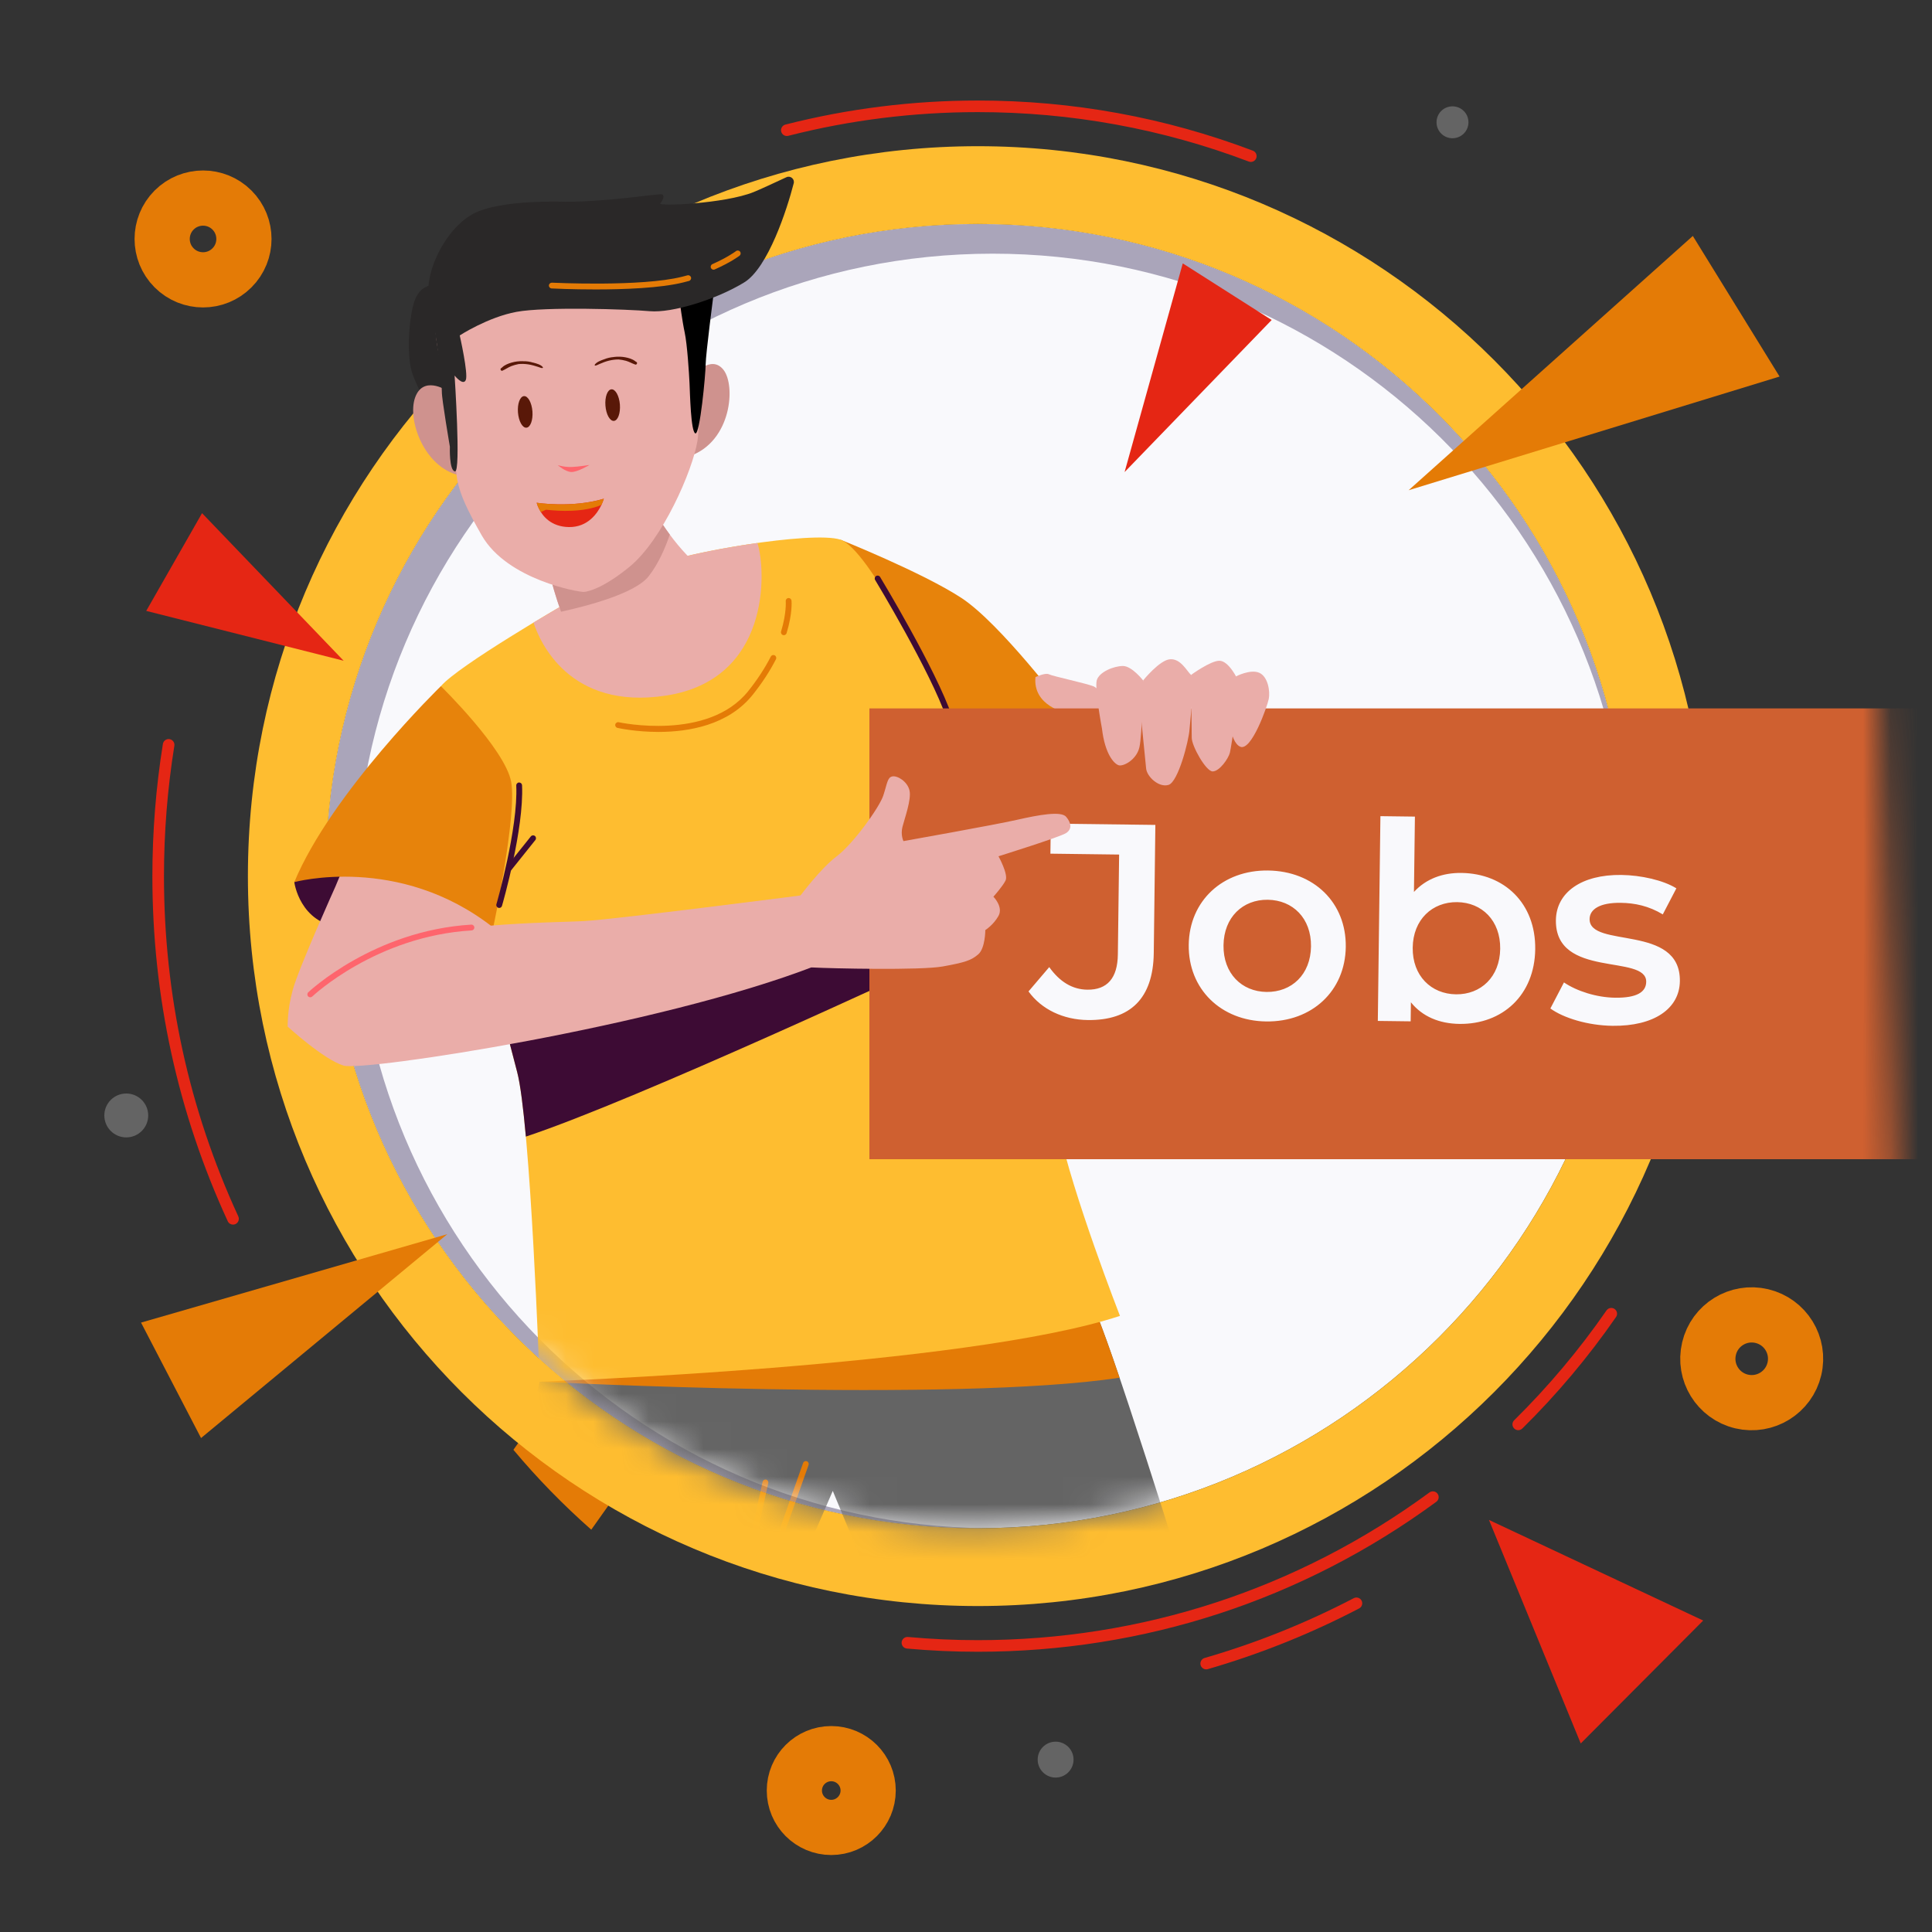 <svg width="70" height="70" viewBox="0 0 70 70" fill="none" xmlns="http://www.w3.org/2000/svg">
<rect x="0" y="0" width="70" height="70" fill="#333333" stroke="none"/>
<mask id="mask0_458_20792" style="mask-type:luminance" maskUnits="userSpaceOnUse" x="0" y="0" width="70" height="70">
<path d="M70 0H0V70H70V0Z" fill="white"/>
</mask>
<g mask="url(#mask0_458_20792)">
<path d="M35.429 55.372C48.478 55.372 59.057 44.793 59.057 31.744C59.057 18.694 48.478 8.115 35.429 8.115C22.379 8.115 11.8 18.694 11.8 31.744C11.8 44.793 22.379 55.372 35.429 55.372Z" fill="#F9F9FC"/>
<path d="M12.876 32.281C12.876 19.529 23.214 9.191 35.966 9.191C48.629 9.191 58.91 19.384 59.054 32.013C59.055 31.923 59.057 31.834 59.057 31.744C59.057 18.695 48.478 8.116 35.429 8.116C22.379 8.116 11.8 18.694 11.8 31.744C11.8 44.794 22.379 55.372 35.429 55.372C35.519 55.372 35.608 55.37 35.698 55.369C23.069 55.225 12.876 44.944 12.876 32.281Z" fill="#AAA5BA"/>
<path d="M18.602 52.529C19.468 53.564 20.411 54.531 21.423 55.423L22.515 53.883L19.273 51.584L18.602 52.529Z" fill="#E47B06"/>
<path d="M35.429 5.297C20.823 5.297 8.982 17.138 8.982 31.744C8.982 46.35 20.823 58.19 35.429 58.19C50.035 58.19 61.875 46.35 61.875 31.744C61.875 17.138 50.035 5.297 35.429 5.297ZM35.429 55.372C22.379 55.372 11.8 44.793 11.8 31.744C11.8 18.694 22.379 8.115 35.429 8.115C48.478 8.115 59.057 18.694 59.057 31.744C59.057 44.793 48.478 55.372 35.429 55.372Z" fill="#FEBD30"/>
</g>
<path d="M45.32 5.867C45.295 5.867 45.27 5.862 45.245 5.853C42.113 4.665 38.81 4.062 35.429 4.062C33.103 4.062 30.792 4.351 28.56 4.921C28.448 4.95 28.334 4.882 28.305 4.77C28.276 4.657 28.344 4.543 28.456 4.514C30.722 3.936 33.068 3.642 35.429 3.642C38.861 3.642 42.214 4.254 45.394 5.46C45.503 5.501 45.557 5.623 45.516 5.731C45.484 5.815 45.404 5.867 45.32 5.867Z" fill="#E52614"/>
<path d="M55.009 51.818C54.955 51.818 54.901 51.797 54.86 51.755C54.778 51.672 54.779 51.539 54.862 51.458C56.096 50.241 57.222 48.903 58.206 47.48C58.273 47.384 58.403 47.36 58.499 47.426C58.594 47.492 58.618 47.623 58.552 47.718C57.552 49.163 56.41 50.522 55.157 51.757C55.116 51.797 55.062 51.818 55.009 51.818Z" fill="#E52614"/>
<path d="M35.429 59.846C34.572 59.846 33.708 59.807 32.858 59.73C32.743 59.719 32.658 59.617 32.668 59.502C32.679 59.386 32.782 59.302 32.896 59.311C33.733 59.387 34.585 59.426 35.429 59.426C41.364 59.426 47.022 57.575 51.791 54.075C51.885 54.006 52.016 54.026 52.085 54.12C52.154 54.213 52.134 54.344 52.04 54.413C47.198 57.967 41.454 59.846 35.429 59.846Z" fill="#E52614"/>
<path d="M8.443 44.37C8.364 44.37 8.288 44.325 8.252 44.248C6.44 40.315 5.521 36.108 5.521 31.744C5.521 30.139 5.649 28.527 5.902 26.954C5.921 26.84 6.029 26.761 6.143 26.78C6.258 26.799 6.336 26.907 6.317 27.021C6.068 28.572 5.941 30.161 5.941 31.744C5.941 36.047 6.847 40.195 8.634 44.072C8.682 44.178 8.636 44.302 8.531 44.351C8.502 44.364 8.473 44.37 8.443 44.37Z" fill="#E52614"/>
<path d="M43.703 60.484C43.612 60.484 43.528 60.424 43.501 60.333C43.469 60.221 43.533 60.105 43.644 60.072C45.508 59.533 47.326 58.804 49.049 57.905C49.151 57.851 49.279 57.891 49.333 57.994C49.386 58.097 49.346 58.224 49.243 58.277C47.495 59.189 45.651 59.929 43.761 60.476C43.742 60.482 43.722 60.484 43.703 60.484Z" fill="#E52614"/>
<path d="M51.037 17.762L61.334 8.549L64.477 13.643L51.037 17.762Z" fill="#E47B06"/>
<path d="M40.746 17.104L42.854 9.543L46.075 11.594L40.746 17.104Z" fill="#E52614"/>
<path d="M53.948 55.07L57.273 63.169L61.71 58.715L53.948 55.07Z" fill="#E52614"/>
<path d="M16.207 44.716L5.11 47.92L7.284 52.103L16.207 44.716Z" fill="#E47B06"/>
<path d="M12.451 23.94L5.298 22.134L7.321 18.593L12.451 23.94Z" fill="#E52614"/>
<path d="M30.118 66.211C30.856 66.211 31.455 65.612 31.455 64.874C31.455 64.136 30.856 63.538 30.118 63.538C29.38 63.538 28.781 64.136 28.781 64.874C28.781 65.612 29.38 66.211 30.118 66.211Z" stroke="#E47B06" stroke-width="2" stroke-miterlimit="10"/>
<path d="M65.014 49.598C65.217 48.743 64.689 47.887 63.835 47.684C62.98 47.481 62.123 48.009 61.921 48.864C61.718 49.718 62.246 50.575 63.1 50.778C63.955 50.98 64.812 50.452 65.014 49.598Z" stroke="#E47B06" stroke-width="2" stroke-miterlimit="10"/>
<path d="M4.575 41.21C5.014 41.21 5.37 40.854 5.37 40.415C5.37 39.976 5.014 39.62 4.575 39.62C4.136 39.62 3.78 39.976 3.78 40.415C3.78 40.854 4.136 41.21 4.575 41.21Z" fill="#646464"/>
<path d="M8.404 9.705C8.983 9.127 8.983 8.189 8.404 7.61C7.826 7.032 6.888 7.032 6.309 7.61C5.731 8.189 5.731 9.127 6.309 9.705C6.888 10.284 7.826 10.284 8.404 9.705Z" stroke="#E47B06" stroke-width="2" stroke-miterlimit="10"/>
<path d="M38.897 63.754C38.897 64.113 38.606 64.405 38.247 64.405C37.888 64.405 37.597 64.113 37.597 63.754C37.597 63.395 37.888 63.104 38.247 63.104C38.606 63.104 38.897 63.395 38.897 63.754Z" fill="#646464"/>
<path d="M53.205 4.431C53.205 4.75 52.946 5.009 52.626 5.009C52.307 5.009 52.048 4.75 52.048 4.431C52.048 4.111 52.307 3.853 52.626 3.853C52.946 3.853 53.205 4.111 53.205 4.431Z" fill="#646464"/>
<mask id="mask1_458_20792" style="mask-type:luminance" maskUnits="userSpaceOnUse" x="7" y="3" width="62" height="53">
<path d="M68.74 44.245L68.017 22.639L57.379 22.983C53.898 14.271 45.383 8.116 35.429 8.116C33.718 8.116 32.051 8.299 30.443 8.644V3.997L22.423 4.141L13.607 5.659C13.607 5.659 12.017 11.873 12.451 14.691C12.648 15.974 13.954 17.766 15.318 19.337C13.908 21.617 12.876 24.154 12.307 26.862C11.754 26.937 11.253 27.043 11.006 27.192C10.283 27.625 8.26 30.804 7.754 32.466C7.248 34.128 8.332 38.03 9.488 39.331C10.103 40.023 11.783 39.999 13.219 39.825C16.52 48.895 25.218 55.372 35.429 55.372C44.021 55.372 51.542 50.785 55.677 43.927L68.74 44.245Z" fill="white"/>
</mask>
<g mask="url(#mask1_458_20792)">
<path d="M43.071 57.703L32.232 59.003L30.173 54.018L28.438 58.027L27.657 57.715L27.461 57.637L18.683 54.126L19.551 50.061C19.551 50.061 39.114 46.593 39.602 47.352C40.089 48.111 43.071 57.703 43.071 57.703Z" fill="#646464"/>
<path d="M40.565 49.917C40.118 48.6 39.748 47.579 39.602 47.352C39.114 46.593 19.55 50.061 19.55 50.061C19.55 50.061 34.548 50.831 40.565 49.917Z" fill="#E47B06"/>
<path d="M29.296 53.077L27.657 57.715L27.461 57.636L29.098 53.007C29.117 52.952 29.177 52.924 29.232 52.942C29.287 52.962 29.314 53.022 29.296 53.077Z" fill="#E47B06"/>
<path d="M27.264 55.947C27.257 55.947 27.249 55.946 27.241 55.944C27.185 55.932 27.149 55.876 27.161 55.819L27.631 53.688C27.644 53.631 27.699 53.596 27.756 53.608C27.813 53.62 27.849 53.676 27.836 53.733L27.366 55.865C27.356 55.914 27.312 55.947 27.264 55.947Z" fill="#E47B06"/>
<path d="M30.443 19.55C30.443 19.55 33.424 20.742 34.833 21.664C36.242 22.585 38.572 25.674 38.572 25.674L33.912 27.137L30.443 19.55Z" fill="#E7830B"/>
<path d="M20.472 21.881C20.472 21.881 16.624 24.103 15.974 24.861C15.323 25.62 18.25 37.001 18.738 38.843C19.225 40.686 19.551 50.061 19.551 50.061C19.551 50.061 34.996 49.519 40.578 47.677C40.578 47.677 38.843 43.233 38.356 40.848C37.868 38.464 34.671 26.975 34.237 25.783C33.803 24.59 31.473 19.875 30.443 19.55C29.414 19.225 24.699 20.038 23.832 20.472C22.965 20.905 20.472 21.881 20.472 21.881Z" fill="#FEBD30"/>
<path d="M31.419 32.936C31.419 32.936 22.034 35.022 18.026 36.059C18.351 37.363 18.618 38.391 18.738 38.843C18.852 39.278 18.958 40.131 19.053 41.181C23.073 39.85 33.587 34.941 33.587 34.941L31.419 32.936Z" fill="#3D0B34"/>
<path d="M20.472 21.881C20.472 21.881 19.985 22.162 19.33 22.557C19.554 23.241 20.621 25.736 24.12 25.204C27.9 24.631 27.771 20.716 27.443 19.673C25.909 19.889 24.302 20.236 23.832 20.472C22.964 20.905 20.472 21.881 20.472 21.881Z" fill="#EAADA9"/>
<path d="M23.858 26.519C23.048 26.519 22.431 26.386 22.373 26.373C22.316 26.36 22.28 26.304 22.293 26.247C22.306 26.191 22.362 26.155 22.418 26.168C22.451 26.175 25.651 26.863 27.11 25.04C27.437 24.63 27.712 24.21 27.927 23.79C27.953 23.738 28.017 23.718 28.068 23.744C28.12 23.771 28.14 23.834 28.114 23.886C27.893 24.318 27.61 24.75 27.274 25.171C26.389 26.277 24.949 26.519 23.858 26.519Z" fill="#E47B06"/>
<path d="M28.4 23.014C28.39 23.014 28.38 23.013 28.37 23.01C28.314 22.993 28.283 22.934 28.3 22.879C28.504 22.207 28.469 21.786 28.469 21.782C28.464 21.724 28.506 21.673 28.564 21.668C28.622 21.664 28.672 21.705 28.678 21.763C28.68 21.781 28.718 22.224 28.5 22.94C28.487 22.985 28.445 23.014 28.4 23.014Z" fill="#E47B06"/>
<path d="M34.399 26.104C34.356 26.104 34.315 26.077 34.3 26.034C33.714 24.33 31.728 21.047 31.708 21.014C31.678 20.964 31.694 20.9 31.744 20.87C31.793 20.84 31.858 20.855 31.888 20.905C31.908 20.938 33.906 24.241 34.499 25.966C34.517 26.02 34.488 26.08 34.434 26.099C34.422 26.102 34.411 26.104 34.399 26.104Z" fill="#3D0B34"/>
<path d="M15.615 10.339C15.615 10.339 15.209 10.357 15.017 10.909C14.825 11.46 14.724 12.794 14.918 13.463C15.112 14.132 16.323 16.274 16.323 16.274L16.219 12.861L15.615 10.339Z" fill="#2A2828"/>
<path d="M16.161 14.134C16.161 14.134 15.319 13.594 15.036 14.416C14.754 15.239 15.382 16.921 16.617 17.214C16.617 17.214 16.878 15.571 16.161 14.134Z" fill="#CF928E"/>
<path d="M25.103 13.613C25.103 13.613 25.756 12.826 26.211 13.397C26.666 13.967 26.499 15.992 25.004 16.519L25.103 13.613Z" fill="#CF928E"/>
<path d="M23.698 18.494C23.698 18.494 24.519 20.018 25.731 20.839C25.731 20.839 23.463 23.537 20.883 23.615C20.883 23.615 20.062 21.66 19.906 20.683C19.906 20.683 23.151 19.315 23.698 18.494Z" fill="#EAADA9"/>
<path d="M23.503 20.878C23.864 20.416 24.112 19.83 24.268 19.369C23.906 18.88 23.698 18.494 23.698 18.494C23.151 19.315 19.906 20.683 19.906 20.683C19.97 21.081 20.143 21.64 20.327 22.164C21.347 21.94 23.023 21.491 23.503 20.878Z" fill="#CF928E"/>
<path d="M25.171 11.189C25.313 12.932 25.381 15.277 25.271 15.97C25.097 17.053 23.995 19.573 22.803 20.541C21.85 21.316 21.316 21.434 21.153 21.447C20.993 21.459 18.383 21.015 17.456 19.401C16.944 18.502 16.673 17.946 16.564 17.371C16.564 17.371 16.067 13.601 15.962 13.122C15.861 12.644 15.218 10.196 16.946 9.086C18.678 7.979 22.074 8.234 22.901 8.428C23.728 8.626 24.574 8.687 24.877 9.217C24.885 9.233 24.893 9.249 24.901 9.272C24.998 9.533 25.096 10.276 25.171 11.189Z" fill="#EAADA9"/>
<path d="M24.63 10.935C24.63 10.935 24.716 11.619 24.808 12.048C24.9 12.478 24.966 13.524 24.983 13.885C25 14.246 25.028 15.637 25.193 15.702C25.359 15.766 25.565 13.569 25.567 13.207C25.568 12.845 25.862 10.589 25.862 10.589L24.63 10.935Z" fill="black"/>
<path d="M21.878 18.07C21.878 18.07 21.852 18.163 21.791 18.295C21.644 18.598 21.301 19.104 20.616 19.097C19.962 19.087 19.656 18.692 19.529 18.434C19.465 18.308 19.445 18.215 19.445 18.215C19.445 18.215 20.718 18.418 21.878 18.07Z" fill="#E52614"/>
<path d="M22.46 14.657C22.484 14.973 22.387 15.239 22.242 15.25C22.098 15.261 21.96 15.014 21.936 14.698C21.911 14.382 22.009 14.117 22.153 14.106C22.298 14.095 22.435 14.341 22.46 14.657Z" fill="#591808"/>
<path d="M19.445 18.215C19.445 18.215 19.465 18.308 19.529 18.434C19.547 18.471 19.57 18.512 19.596 18.553L19.784 18.468C20.282 18.525 21.147 18.567 21.791 18.295C21.852 18.163 21.878 18.07 21.878 18.07C20.718 18.418 19.445 18.215 19.445 18.215Z" fill="#E47B06"/>
<path d="M19.291 14.904C19.315 15.22 19.218 15.485 19.073 15.496C18.929 15.508 18.792 15.261 18.767 14.945C18.742 14.629 18.84 14.364 18.984 14.352C19.129 14.341 19.266 14.588 19.291 14.904Z" fill="#591808"/>
<path d="M20.21 16.854C20.21 16.854 20.467 16.932 20.72 16.92C20.973 16.909 21.358 16.846 21.358 16.846C21.358 16.846 20.915 17.114 20.695 17.101C20.474 17.089 20.21 16.854 20.21 16.854Z" fill="#FE656D"/>
<path d="M23.065 13.119C23.051 13.108 23.033 13.099 23.017 13.09C23.015 13.088 23.015 13.087 23.013 13.085C22.916 13.009 22.779 12.969 22.66 12.946C22.529 12.921 22.393 12.917 22.26 12.932C22.253 12.933 22.246 12.935 22.239 12.936C22.119 12.945 22.001 12.972 21.891 13.017C21.885 13.019 21.879 13.021 21.873 13.023C21.767 13.061 21.613 13.116 21.548 13.215C21.539 13.228 21.553 13.249 21.569 13.247C21.623 13.24 21.671 13.209 21.721 13.189C21.775 13.167 21.828 13.143 21.883 13.123C22.002 13.079 22.127 13.047 22.254 13.033C22.306 13.027 22.36 13.024 22.413 13.024C22.503 13.033 22.594 13.048 22.682 13.073C22.8 13.107 22.904 13.171 23.018 13.209C23.067 13.225 23.106 13.15 23.065 13.119Z" fill="#591808"/>
<path d="M18.149 13.346C18.162 13.334 18.178 13.323 18.194 13.312C18.195 13.311 18.196 13.309 18.197 13.307C18.287 13.223 18.419 13.17 18.536 13.137C18.664 13.1 18.799 13.084 18.933 13.086C18.94 13.086 18.947 13.087 18.954 13.088C19.075 13.085 19.195 13.101 19.309 13.137C19.315 13.138 19.321 13.139 19.327 13.14C19.436 13.169 19.595 13.21 19.668 13.302C19.678 13.315 19.666 13.336 19.65 13.336C19.596 13.334 19.545 13.308 19.493 13.292C19.437 13.275 19.382 13.257 19.326 13.242C19.203 13.208 19.076 13.188 18.948 13.185C18.895 13.184 18.842 13.187 18.79 13.191C18.7 13.209 18.611 13.232 18.526 13.265C18.412 13.31 18.314 13.383 18.203 13.431C18.156 13.451 18.111 13.381 18.149 13.346Z" fill="#591808"/>
<path d="M16.3 16.184C16.3 16.184 16.268 17.054 16.486 17.08C16.704 17.106 16.471 13.608 16.471 13.608C16.471 13.608 16.778 13.992 16.876 13.77C16.974 13.549 16.657 12.153 16.657 12.153C16.657 12.153 17.675 11.491 18.715 11.299C19.755 11.106 22.743 11.203 23.542 11.275C24.341 11.347 25.946 10.857 26.966 10.231C27.829 9.701 28.515 7.588 28.758 6.641C28.798 6.485 28.639 6.353 28.493 6.421C28.114 6.598 27.534 6.867 27.303 6.96C26.262 7.38 23.819 7.483 23.922 7.369C24.026 7.256 24.09 7.072 23.98 7.041C23.87 7.01 22.003 7.313 20.484 7.311C20.484 7.311 18.155 7.21 17.149 7.745C16.143 8.28 15.297 9.919 15.565 11.019C15.832 12.119 16.017 13.951 16.009 14.199C16.003 14.447 16.3 16.184 16.3 16.184Z" fill="#2A2828"/>
<path d="M21.578 10.487C20.719 10.487 20.047 10.455 19.988 10.451C19.93 10.449 19.885 10.399 19.888 10.341C19.891 10.283 19.942 10.24 19.998 10.242C20.03 10.243 23.225 10.399 24.709 10.028C24.777 10.011 24.843 9.994 24.908 9.976C24.964 9.961 25.021 9.994 25.037 10.05C25.052 10.106 25.019 10.163 24.963 10.179C24.897 10.197 24.829 10.214 24.76 10.232C23.93 10.439 22.617 10.487 21.578 10.487Z" fill="#E47B06"/>
<path d="M25.854 9.771C25.814 9.771 25.775 9.747 25.758 9.708C25.735 9.655 25.759 9.593 25.812 9.57C26.379 9.318 26.664 9.1 26.667 9.098C26.712 9.063 26.778 9.071 26.814 9.117C26.849 9.163 26.841 9.228 26.795 9.264C26.783 9.274 26.491 9.499 25.896 9.762C25.883 9.768 25.868 9.771 25.854 9.771Z" fill="#E47B06"/>
<path d="M38.624 25.823C38.624 25.823 37.419 25.585 37.516 24.533C37.516 24.533 37.875 24.363 38.005 24.431C38.135 24.499 39.405 24.77 39.633 24.872C39.861 24.974 40.415 25.789 40.415 25.789C40.415 25.789 38.917 25.993 38.624 25.823Z" fill="#EAADA9"/>
<path d="M73.5 25.667H31.5V42H73.5V25.667Z" fill="#CF6030"/>
<path d="M44.778 24.509C44.778 24.509 45.292 24.238 45.618 24.373C45.943 24.509 46.024 25.051 45.97 25.322C45.916 25.593 45.346 27.218 44.94 27.056C44.534 26.893 44.48 25.674 44.48 25.674L44.778 24.509Z" fill="#EAADA9"/>
<path d="M43.152 24.455C43.152 24.455 43.856 23.94 44.181 23.94C44.507 23.94 44.832 24.563 44.886 24.726C44.94 24.888 44.615 27.056 44.561 27.273C44.506 27.49 44.181 27.95 43.937 27.95C43.693 27.95 43.179 27.029 43.179 26.731C43.179 26.433 43.152 24.455 43.152 24.455Z" fill="#EAADA9"/>
<path d="M41.418 24.652C41.418 24.652 42.014 23.913 42.393 23.886C42.773 23.858 42.989 24.292 43.152 24.454C43.314 24.617 43.125 26.026 43.098 26.433C43.071 26.839 42.691 28.329 42.339 28.438C41.987 28.546 41.553 28.14 41.526 27.841C41.499 27.543 41.309 25.674 41.309 25.674L41.418 24.652Z" fill="#EAADA9"/>
<path d="M39.927 26.403C39.927 26.403 39.656 24.959 39.737 24.652C39.819 24.345 40.361 24.13 40.686 24.13C41.011 24.13 41.417 24.652 41.417 24.652C41.417 24.652 41.39 26.618 41.282 27.079C41.173 27.54 40.686 27.786 40.523 27.724C40.361 27.663 40.036 27.325 39.927 26.403Z" fill="#EAADA9"/>
<path d="M39.412 36.958C38.532 36.947 37.737 36.577 37.265 35.921L38.016 35.04C38.39 35.565 38.846 35.851 39.396 35.858C40.116 35.867 40.492 35.441 40.502 34.581L40.548 30.962L38.058 30.93L38.072 29.841L41.861 29.888L41.803 34.528C41.782 36.178 40.952 36.977 39.412 36.958ZM45.876 37.009C44.236 36.989 43.05 35.834 43.07 34.234C43.09 32.634 44.305 31.519 45.944 31.54C47.604 31.561 48.78 32.706 48.76 34.306C48.74 35.905 47.535 37.03 45.876 37.009ZM45.889 35.94C46.799 35.951 47.487 35.31 47.5 34.29C47.513 33.27 46.841 32.611 45.931 32.6C45.031 32.589 44.343 33.23 44.33 34.25C44.317 35.27 44.989 35.928 45.889 35.94ZM52.949 31.628C54.509 31.648 55.645 32.732 55.624 34.392C55.603 36.052 54.44 37.117 52.88 37.098C52.15 37.089 51.533 36.831 51.12 36.315L51.111 37.005L49.921 36.99L50.015 29.571L51.265 29.587L51.23 32.317C51.666 31.842 52.269 31.62 52.949 31.628ZM52.754 36.026C53.654 36.037 54.342 35.396 54.355 34.376C54.367 33.356 53.696 32.698 52.796 32.686C51.896 32.675 51.198 33.316 51.185 34.336C51.172 35.356 51.854 36.015 52.754 36.026ZM58.425 37.167C57.535 37.156 56.648 36.885 56.173 36.539L56.665 35.595C57.131 35.911 57.848 36.14 58.518 36.149C59.308 36.159 59.641 35.943 59.645 35.573C59.658 34.553 56.346 35.471 56.373 33.341C56.386 32.331 57.304 31.683 58.744 31.701C59.454 31.71 60.262 31.89 60.738 32.186L60.246 33.13C59.74 32.824 59.231 32.717 58.721 32.711C57.961 32.701 57.598 32.947 57.594 33.297C57.58 34.377 60.892 33.458 60.865 35.548C60.853 36.548 59.925 37.186 58.425 37.167Z" fill="#F9F9FC"/>
<path d="M10.663 31.961C10.663 31.961 10.852 33.462 12.37 33.606C13.887 33.749 13.941 31.455 13.941 31.455C13.941 31.455 11.909 30.796 10.663 31.961Z" fill="#3D0B34"/>
<path d="M17.473 30.985C17.256 30.877 14.691 27.481 13.246 29.865C12.868 30.488 12.497 31.285 12.152 32.123V32.123C12.152 32.123 10.825 35.068 10.608 35.863C10.391 36.657 10.428 37.2 10.428 37.2L17.834 34.598L17.87 33.478C17.87 33.478 17.69 31.094 17.473 30.985Z" fill="#EAADA9"/>
<path d="M15.973 24.861C15.973 24.861 12.017 28.709 10.663 31.961C10.663 31.961 14.456 30.923 17.87 33.606C17.87 33.606 18.738 29.522 18.521 28.33C18.304 27.138 15.973 24.861 15.973 24.861Z" fill="#E7830B"/>
<path d="M18.087 32.897C18.078 32.897 18.068 32.895 18.058 32.892C18.002 32.876 17.97 32.818 17.986 32.762C17.994 32.735 18.776 30.015 18.705 28.461C18.702 28.403 18.747 28.354 18.805 28.351C18.865 28.351 18.912 28.394 18.915 28.451C18.987 30.04 18.221 32.708 18.188 32.821C18.175 32.867 18.133 32.897 18.087 32.897Z" fill="#3D0B34"/>
<path d="M18.448 31.56C18.425 31.56 18.402 31.552 18.383 31.537C18.337 31.5 18.33 31.434 18.366 31.389L19.233 30.305C19.269 30.26 19.335 30.253 19.381 30.289C19.426 30.325 19.433 30.391 19.397 30.436L18.53 31.52C18.509 31.546 18.479 31.56 18.448 31.56Z" fill="#3D0B34"/>
<path d="M10.428 37.2C10.428 37.2 11.729 38.392 12.451 38.609C13.174 38.825 23.868 37.2 29.54 34.996L29.107 32.431C29.107 32.431 22.387 33.298 21.194 33.37C20.002 33.442 15.667 33.406 13.716 34.418C11.765 35.429 10.428 36.549 10.428 37.2Z" fill="#EAADA9"/>
<path d="M11.241 36.134C11.214 36.134 11.186 36.123 11.165 36.102C11.125 36.06 11.127 35.993 11.168 35.953C11.192 35.931 13.541 33.713 17.075 33.501C17.134 33.498 17.183 33.542 17.186 33.6C17.19 33.658 17.146 33.707 17.088 33.711C13.633 33.918 11.337 36.083 11.314 36.105C11.294 36.124 11.267 36.134 11.241 36.134Z" fill="#FE656D"/>
<path d="M28.998 32.453C28.998 32.453 29.731 31.464 30.317 31.024C30.903 30.585 31.855 29.266 32.002 28.827C32.148 28.387 32.148 28.168 32.331 28.131C32.514 28.095 32.88 28.314 32.954 28.644C33.027 28.973 32.77 29.669 32.697 29.962C32.624 30.255 32.734 30.475 32.734 30.475C32.734 30.475 36.03 29.889 36.836 29.706C37.642 29.523 38.447 29.376 38.63 29.596C38.813 29.816 38.85 30.035 38.63 30.182C38.411 30.328 36.177 31.024 36.177 31.024C36.177 31.024 36.543 31.684 36.433 31.903C36.323 32.123 35.993 32.489 35.993 32.489C35.993 32.489 36.36 32.856 36.177 33.185C35.993 33.515 35.7 33.698 35.7 33.698C35.7 33.698 35.7 34.357 35.444 34.577C35.188 34.797 34.968 34.87 34.162 35.016C33.357 35.163 30.097 35.089 29.438 35.053C28.779 35.016 28.998 32.453 28.998 32.453Z" fill="#EAADA9"/>
</g>
</svg>
